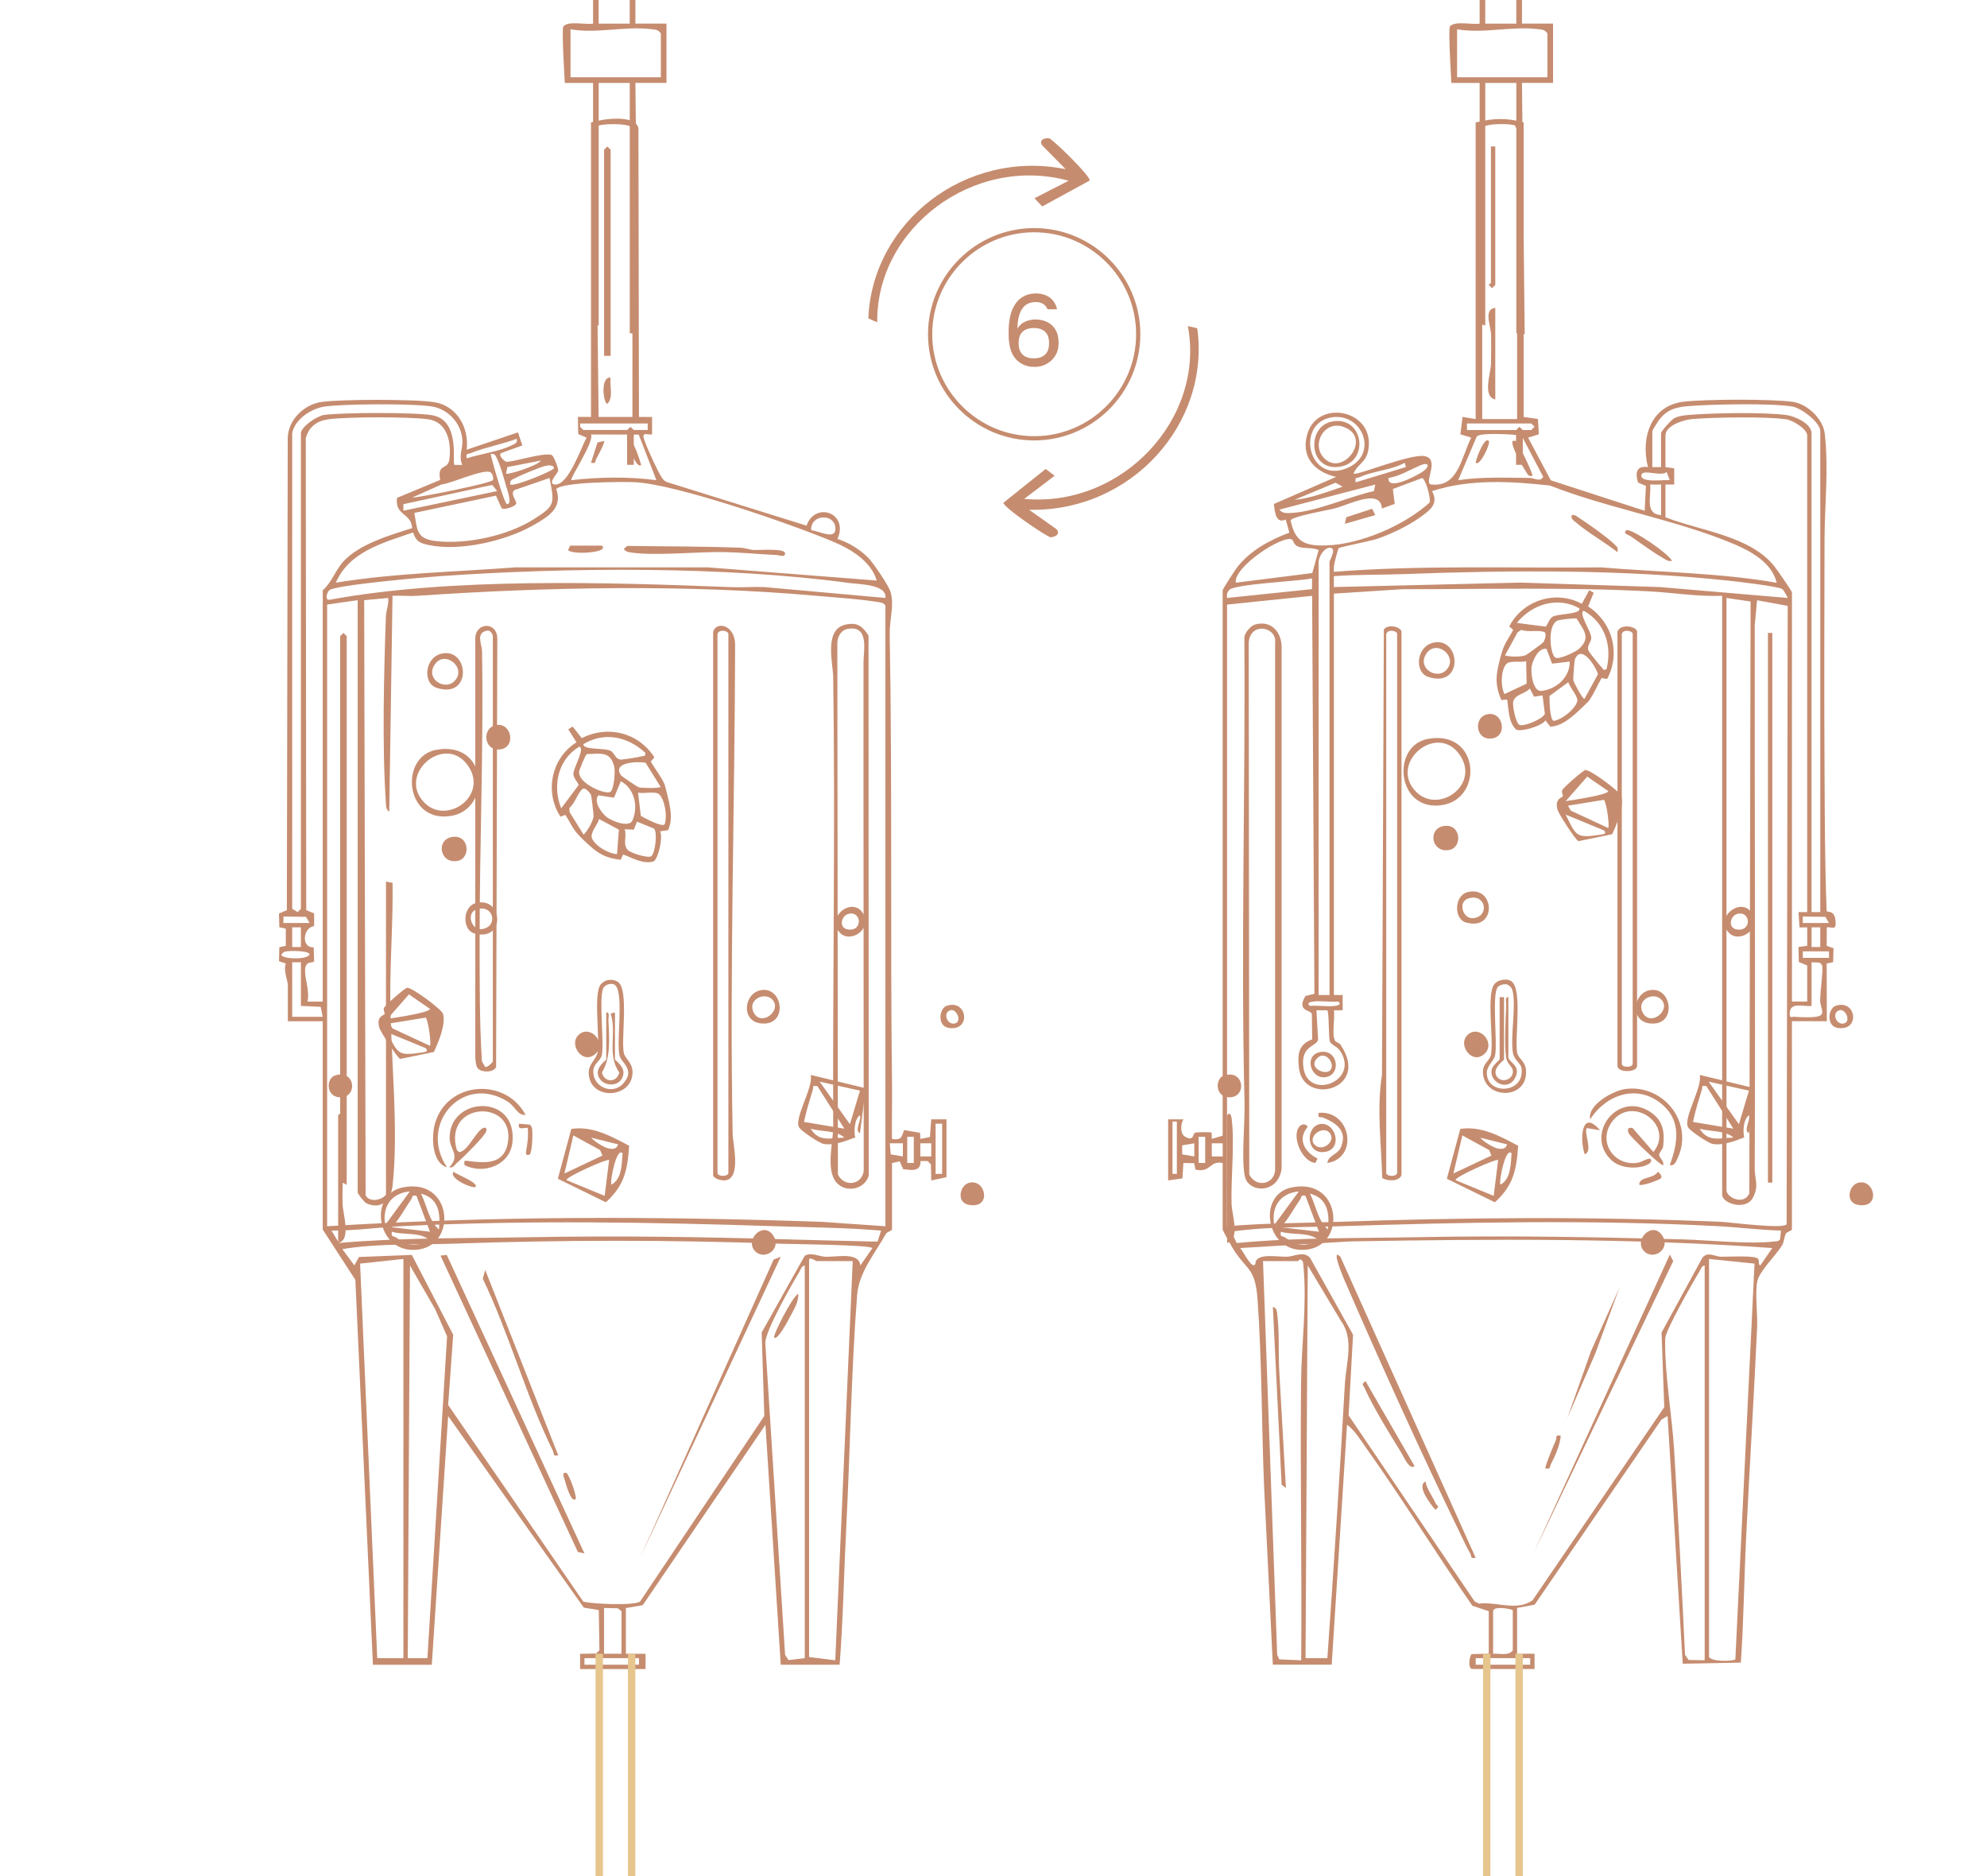 <?xml version="1.0" encoding="UTF-8"?> <svg xmlns="http://www.w3.org/2000/svg" id="_Слой_1" data-name="Слой 1" viewBox="0 0 813.45 768"><defs><style> .cls-1 { fill: none; stroke: #e6c68d; stroke-miterlimit: 10; stroke-width: 3.03px; } .cls-2 { fill: #c68c6f; } </style></defs><g><path class="cls-2" d="M623.76,50.12v120.54l5.86.84.35,6.27-4.39,1.37,9.3,17.46,38.42,12.48.52-10.19-3.23-1.37c-1.26-4.07-.66-6.99,4.07-6.32-3.09-11.87,1.1-25.26,14.72-26.79,9.2-1.03,35.56-1.14,44.57.08,5.86.8,12.33,6.9,13.05,12.85,1.72,14.32-.03,29.46-.06,43.73-.07,31.21-.18,62.85,0,93.76.12,19.54.11,38.72.87,58.02.26.92,3.75-.94,3.67,5.41-.03,2.45-1.9,1.04-3.61,1.34l-.05,7.55,2.8.98-.16,5.71-2.64.54.06,23.62h-14.29v85.27c0,.44-2.09,1.05-2.41,1.59-.83,1.44-.68,3.36-1.7,5.02-2.47,4.04-9.42,10.6-10.13,14.86-.88,5.29.25,13.02-.01,18.74-1.31,28.55-3.09,57.22-4.49,85.69-.84,17.1-.97,34.25-2.18,51.39l-23.78.45-6.2-101.4-2.53,1.48-51.91,75.77-7.17,1.31v18.75h7.15s0,6.25,0,6.25h-25.45c-1.84,0-1.4-4.86-.31-6.12l7.01-.13v-17.41l-6.7-2.23c-14.77-21.29-28.46-43.45-43.47-64.57-2.32-3.26-4.68-7.26-7.86-9.54l-6.26,98.22h-24.11l-3.61-73.63c-1.02-25.21-.84-50.72-2.65-75.92-.96-13.35-4.52-11.65-10.22-21.03-.56-.93-4.06-7.12-4.06-7.55v-27.23c-5.55-1.06-4.6,4.07-11.12,2.74l-.54-2.63-4.41-.11-.39,6.31-5.86.83v-25h6.25c-1.15,1.93-1.44,5.86.69,7.12,3.53,2.09,3.16-1.07,3.95-1.56.68-.42,6.64-.38,6.92-.1l.07,2.55,4.44-1.31v-223.23c0-.55,5.16-8.41,5.86-9.32,5.39-7.01,13.35-11.2,21.45-14.31l-1.48-5.38c-4.09,1.97-4.44-3.08-4.88-6.31l25.48-11.12c-8.96-2-14.68-8.43-11.65-17.91,4.53-14.15,27.8-9.41,24.84,6.99-.93,5.15-4.42,5.6-6.04,9.58,1.07,1.04,23.05-8.17,28.99-7.17,6.41,1.07.13,10.1,2.37,11.54,11.5,1.79,12.81-11.24,16.82-19.11l-4.44-1.33.9-7.14,5.35.89V50.12c7.02-1.72,12.65-1.99,19.64,0ZM621.08,171.55V53.24s-.84-1.84-.84-1.84c-1.17-.81-12.03-1.09-13.45.95v119.2h14.29ZM745.2,373.35v-196.88c0-3.5-7.69-9.44-11.38-10.05-8.72-1.46-32.36-.95-41.79-.25-5.57.41-9.42,1.19-12.91,5.84-.5.66-2.68,4.2-2.68,4.46v14.73h3.57v-13.84c0-.91,4.31-5.6,5.43-6.18,2.14-1.12,5.09-1.27,7.48-1.45,9.6-.7,29.09-1.03,38.33.14,3.5.44,10.37,3.53,10.37,7.49v195.99h3.57ZM544.96,170.87c-14.9,2.6-9.11,27.99,7.08,20.48,12.5-5.8,5.57-22.69-7.08-20.48ZM739.84,373.35v-195.1c0-2.62-5.86-6.23-8.56-6.62-8.51-1.2-29.37-.82-38.35-.12-3.44.27-11.12,2.56-11.12,6.73v12.95l3.59.52v6.63s-3.59,0-3.59,0v13.39c14.11,5.53,34.72,7.56,44.62,20.11.91,1.15,7.17,10.05,7.17,10.69v167.42h6.25v-14.73l-3.44-1.46-.14-6.13,3.6-.51-.02-7.53-3.15.05-.42-6.3h3.58ZM600.55,176.02h26.34l1.32-1.34-1.32-1.34h-26.34v2.68ZM596.98,196.55c9.51-1.42,19.39-.99,29.05-.93,2.3.01,4.34,1.82,5.74-.4l-8.89-16.99c-3.18-.37-16.82-1.35-18.33.46l-7.58,17.86ZM575.54,191.18l-.43-1.76c-5.5,3.03-12.76,3.31-18.33,5.82-1.36.62-2.2-.11-1.77,2.2l20.53-6.26ZM568.4,195.67c-.37,5.4,10.96-.74,13.42-2.22,3.65-2.19,3.56-4.6-.3-2.99-4.24,1.77-8.5,4.47-13.11,5.21ZM683.58,196.55l-1.29-3.36c-2.11,2.06-9.79-1.29-10.3,1.15-.75,3.59,9.73,1.86,11.6,2.21ZM565.74,208.16c-.5-8.54-13.71-1.48-19.28-.07-2.68.68-17.95,3.37-18.1,4.95,1.86,8.75,5.72,10.47,14.45,10.22,14.01-.39,32.07-8.13,42.43-17.53.67-1.77-1.66-9.76-3.05-10.06l-11.97,4.49.76,6.09-5.24,1.9ZM549.65,199.22l-2.9-1.64-16.74,6.99c6.78-.62,13.25-3.22,19.64-5.36ZM727.33,238.52c-1.79-7.87-10.03-12.65-16.97-15.61-23.57-10.06-51.77-14.71-75.84-24.17-16.06-1.75-32.74-2.75-48.27,2.29,3.04,5.47-1.31,8.16-5.41,11.09-4.52,3.23-11.42,6.47-16.68,8.32-3.06,1.07-15.51,3.4-16.13,3.96-.29.26-1.89,6.45-1.96,7.44-.05.74-.01,1.49,0,2.22,36.36-2.86,72.93-1.43,109.42-1.82,23.86,2.03,48.12,2.18,71.83,6.29ZM563.04,198.34l-39.28,10.26c1.26,1.66,3.06,1.44,4.86,1.36,10.39-.48,23.53-6.71,33.82-8.93l.59-2.69ZM680.02,198.34h-4.47c.54,4.83-2.38,12.06,4.47,12.5v-12.5ZM528.94,220.85c-3.54-2.09-23.96,11.06-23.03,17.67l31.31-3.95,2.62-9.43c-2.53-1.13-5.72-.5-8.1-1.29-2.21-.73-2.29-2.71-2.79-3.01ZM544.29,407.28v-177.24c0-.78,3-5.42.43-5.81s-4.89,3.77-4.89,5.81v177.24h4.46ZM731.8,244.76c.17-.13-1.6-3.24-2.16-3.64-1.54-1.1-19-3.13-22.4-3.49-43.61-4.58-88.37-4.28-132.11-2.65-9.68.36-19.4.15-29.06.85v4.47s76.38-1.83,76.38-1.83l57.1,1.83,52.24,4.45ZM537.15,236.73c-5.14,1.23-31.85,2.23-34.01,4.83-.84,1.01-.95,1.93-.81,3.2l34.77-3.61.04-4.42ZM705.02,243.88c-9.97.4-19.95-1.3-29.88-1.82-33.65-1.78-67.26-.85-100.97-.89l-28.09,1.82v164.29h3.58s0,6.26,0,6.26h-3.59c.55,3.39-.97,9.69.49,12.5.28.55,1.7.82,2.21,1.57,12.52,18.46-15.13,25.2-16.99,9.61-.67-5.59-.27-9.69,5.41-11.78l-.14-10.46c-.6-1.67-6.42-1.05-2.61-7.3l3.66-.89-.94-162.9-34.83,3.58v254.48c14.73-1.3,29.44-1.28,44.19-1.79,52.64-1.85,105.3-2.28,158.09-.03,3.84.16,25.35,3.08,26.81.99l.44-253.12-12.55-2.3-.94,10.22c-.08,74.14.28,148.28,0,222.42-.02,4.52,1.79,6.84-.66,11.75-2.83,5.68-12.69,2.56-12.69-1.08v-245.1ZM706.8,244.77v242.42c0,3.05,7.15,6.29,9.35,1.32l.52-242.3-9.88-1.44ZM748.76,377.81l-1.49-2.52-9.23-.15v2.67s10.72,0,10.72,0ZM745.19,379.59h-3.56v8.04h3.56v-8.04ZM748.77,389.42h-10.72v2.67h10.72v-2.67ZM741.63,393.88v17.86c-3.46.45-8.89-1.88-8.95,3.12-.03,2.12.57,1.21,2.21,1.35,2.21.18,5.98.29,8.12.04,5.05-.58,2.22-3.22,2.15-6.7-.07-3.17,1.32-12.71.82-14.19-.23-.7-.62-1.16-1.34-1.36l-3.02-.11ZM547.86,409.96c-3.28.28-7.09-.41-10.28,0-1.3.17-2.77.68-1.32,1.78,3.28-.28,7.09.41,10.28,0,1.3-.17,2.77-.68,1.32-1.78ZM543.39,413.54h-4.46s.68,11.94.68,11.94c-.58,3.09-7.34,2.35-5.98,11.65,1.97,13.49,23.16,5.44,15.01-6.97-1.19-1.82-3.78-2.55-4.21-3.83-.58-1.74-.3-12.04-1.04-12.8ZM481.79,459.07h-1.79v21.43h1.79v-21.43ZM493.39,465.31h-2.67v10.72h2.67v-10.72ZM488.93,467.99l-4.97.83v3.7l4.97.83v-5.37ZM500.55,467.99h-4.47v5.37h4.47v-5.37ZM729.13,503.71c-8.75-.23-17.58-1.37-26.31-1.83-51.36-2.68-104.04-1.57-155.36.07-14.45.46-29.11.11-43.36,2.21l2.19,4.65c24.73-2.34,49.39-1.92,74.2-2.4,36.7-.71,71.39-.08,107.97.89,10.82.29,27.65,2.09,37.58.9.95-.11,2.07.03,2.69-.88l.39-3.62ZM725.55,510.86c-57.44-4.11-115.21-3.73-172.81-2.72l-45.05,2.72c1.36,1.38,4.92,9.13,6.25,6.5.02-4.69,8.94-2.84,12.94-2.95,2.98-.08,6.77-2.5,9.42.43l17.62,31.48-1.82,33.03,51.58,76.14,1.77.91c7.36-.89,15.29,3.21,21.92-1.31l53.95-79.09-1.1-30.57,16.71-30.6c2.21-2.71,5.11-.46,7.65-.41,2.81.06,14.07-.71,15.19.88.55.78-.04,2.43.87,2.69l4.91-7.13ZM531.35,516.21c-4.76.02-9.52-.01-14.29,0l5.8,161.17.84,1.84,8.99.39c.33-37.94-.44-75.94-.05-113.89.16-15.4,2.45-31.86.98-47.32-.1-1,.05-2.04-.93-2.71-.64-.54-1.12.52-1.35.52ZM699.66,515.32v162.95c1.24,1.98,9.56,1.79,10.77.95l7.85-161.99-18.62-1.91ZM543.41,678.72c2.62-37.34,5.06-74.73,7.15-112.05.49-8.78,3.95-18.47-1.64-26.06l-13.54-22.61-.91,160.73h8.94ZM697.87,679.61v-161.62c-1.37.2-1.65,1.7-2.25,2.66-2.58,4.18-13.83,23.96-13.91,27.25-.34,13.83,2.77,31.33,3.65,45.55,1.72,27.96,3.12,55.94,4.47,83.92l1.46,2.11,6.57.12ZM619.3,659.08c-1.35-.7-8.04-1.75-8.04.45v17.41c2.69-.25,6.13,1,8.04-1.34v-16.52ZM626.44,678.72h-22.32v2.68h22.32v-2.68Z"></path><path class="cls-2" d="M241.94,50.12c4.5-1.44,18.3-3.48,19.43,2.41l.21,118.14h5.37s0,7.14,0,7.14c-1.35.3-3.97-1.03-3.49,1.23.57,2.64,5.96,14.29,7.54,16.58.69,1,1.41,1.57,2.59,1.88l56.59,17.66c3.6-10.1,17.43-5.19,12.67,5.46,4.46,1.32,9.25,4.32,12.52,7.61,2.14,2.16,8.4,11.41,9.2,14.01,1.63,5.31-.44,11.55-.34,17.31,1.11,61.48.2,123.26.96,184.75.09,7.3-.15,14.63-.03,21.92,3.81.52,3.88-.57,4.97-3.65l6.53,1.13.12,2.51,3.93-.79.52-7.24h6.25v23.67l-6.25,1.34-.12-6.58-1.31-1.36h-2.94c.08,4.47-3.56,3.72-7.1,3.34l-1.42-3.24-3.16.7v27.23c0,.43-2.08,1.05-2.4,1.61-4.67,8.34-11.16,15.92-11.88,25.19-2.42,31.24-2.86,64.15-4.47,95.54-.95,18.56-1.25,37.21-2.69,55.8h-24.11l-6.26-98.22-50.24,73.85-6.89,1.15v18.75h8.04s0,6.25,0,6.25h-26.79v-6.25s6.57-.12,6.57-.12l1.34-1.34-.26-16.45-6.14-1-55.53-78.41-6.69,101.79h-24.11l-7.19-157.55-13.35-20.58v-85.27h-14.29v-14.73c0-1.82-1.91-6.09-.83-8.89l-2.8-.98.16-5.71,2.64-.54v-7.06s-2.64-.54-2.64-.54l-.16-5.65,3.23-1.37.36-193.42c.26-7.41,6.78-13.64,13.95-14.62,8.12-1.11,38.27-1.18,46.14.13,9.29,1.55,14.2,10.51,13.17,19.43l20.99-7.09,1.8,5.35-8.52,3.07c-1.73.78,1.19,3.34,1.76,3.55,1.8.67,15.27-3.95,18.8-2.71.88.55,2.69,5.28,2.63,6.36s-4.71,5.48-1.31,5.73c5.5.4,10.69-15.14,12.93-19.2l-3.42-1.45-.13-7.02h5.36s0-120.54,0-120.54ZM258.91,170.66V52.35c-1.62-2.19-13.91-1.77-14.79-.5l-.39,1.39,1.34,117.42h13.84ZM119.62,177.36v194.65l2.22,1.33,1.35-1.33v-194.65c0-2.64,6.58-7.1,9.46-7.51,7.28-1.03,37.4-1.13,44.35.13,11.93,2.16,7.77,20.14,9.14,20.33h3.12c-1.63-3.63.27-6.53.03-10.25-.43-6.65-5.68-12.52-12.3-13.65-7.62-1.3-36.35-1.14-44.2.02-5.39.79-12.17,5.24-13.18,10.93ZM132.12,409.96v-168.31c3.84-3.42,5.2-8.34,8.58-11.96,6.58-7.05,19.02-10.67,28.03-13.51-.26-6.22-7.18-5.04-6.19-12.39l17.67-7.35c-1.35-6.97,3.13-3.84,3.74-8.32.92-6.84-.69-15.37-8.61-16.49-7.7-1.09-33.16-1.05-40.91,0-4.78.65-7.92,3.04-9.25,7.72l.19,193.18,3.23,1.37v5.21c-4.43.34-5.57,8.89-.19,8.65l.19,5.59c-.35,1.23-3.54-.5-3.71,3.66-.15,3.59,2,8.81.97,12.96h6.25ZM265.16,173.34h-27.68v1.33s1.34,1.35,1.34,1.35h26.34v-2.68ZM261.5,177.89l-19.52-.05c1.31,3.1-8.83,18.02-8.07,18.71,11.41-1.32,23.41-1.51,34.81,0l-7.23-18.65ZM211.58,179.59c-6.03,2.28-12.79,3.45-18.74,5.84-1.43.58-2.18-.09-1.78,2.18,5.39-1.75,13.48-2.84,18.35-5.3,1.29-.65,2.54-.83,2.17-2.73ZM200.87,185.84c.5,2.69,5.61,20.46,6.69,20.51,2.4.12-.17-6.63-.43-7.59-.76-2.77-2.36-8.42-3.53-10.75-.65-1.29-.83-2.54-2.73-2.17ZM221.41,188.53l-13.69,2.65-.59,2.69c.62.63,13.22-3.28,14.28-5.34ZM208.91,198.33c1.26,1.07,17.79-5.64,17.84-6.69.06-1.45-2.38-1.2-3.57-.92-2.1.5-10.09,3.8-12.08,4.9-1.24.69-2.57.76-2.19,2.71ZM201.76,196.54c.43-.51,0-2.53-.87-3.16-2.54-1.81-16.33,4.65-20.14,4.92l-12.02,5.38c4.03-.17,31.94-5.85,33.03-7.14ZM224.97,195.66l-14.3,4.92c-1.84,1.38.34,3.68.71,5.38-.19,1.4-4.93,2.86-5.97,2.13l-2.38-5.21-33.41,7.07c1.25,6.85.79,10.56,8.59,11.5,12.52,1.51,29.42-2.09,40.1-8.8,9.11-5.73,8.69-6.39,6.67-16.99ZM358.91,237.62c-2.46-8.16-10.76-12.95-18.28-16.09-17.31-7.22-62.97-23.06-80.34-24.13-4.71-.29-30.41-.16-32.55,2.8,2.77,7.86-3.47,11.42-9.63,14.92-11.13,6.33-29.94,10.65-42.47,8-3.81-.8-5.27-1.45-6.53-5.17-12.09,4.19-26.11,7.75-31.63,20.56,24.33-3.99,49.05-4.39,73.62-6.28h78.65s69.16,5.4,69.16,5.4ZM203.54,201.01l-2.04-2.51-36.36,7.88v2.67s38.4-8.04,38.4-8.04ZM332.12,217.08c2.93.04,10.51,4.52,9.86-1.29s-10.42-5.18-9.86,1.29ZM362.48,244.76c.68-5.59-10.49-5.54-14.84-6.13-51.4-6.96-115.86-6.4-167.74-2.78-5.87.41-43.01,3.64-45.12,5.77-.97.98-1.96,4.27.27,3.86,49.74-9.16,113.72-7.13,164.45-5.14,4.46.18,8.96-.23,13.42-.03l49.56,4.45ZM362.48,501.93v-254.03c-.56-.88-1.22-1.17-2.23-1.34-7.54-1.31-18.04-1.97-25.9-2.67-53.24-4.74-110.13-3.65-163.4-.02-3.4.23-6.87-.14-10.26,0l-1.33,88.4c-1.48-1.01-1.28-2.44-1.39-3.97-1.58-22.7-.8-52.93.01-75.98.09-2.55,1.26-4.96.93-7.55l-9.82.9.59,243.55c1.27,2.97,6.56,2.23,8.34-.24v-128.13l2.69.53c.23,15.55-.99,30.83-.94,46.39.08,23.76,3.56,54.38.93,77.64-.67,5.88-4.59,9.9-10.7,7.13-.81-.37-3.58-3.89-3.58-4.45v-242.42l-12.5,1.79v254.48c67.28-4.25,134.85-4.14,202.28-1.82l26.3,1.82ZM126.75,377.81l-1.49-2.52-9.23-.15v2.67s10.72,0,10.72,0ZM123.18,379.59h-3.56v8.04h3.56v-8.04ZM116.61,389.54c-.64.19-1.01.77-1.44,1.22-.01,1.71,10.05,2.35,11.57,0,0-1.79-8.67-1.66-10.13-1.22ZM123.19,393.88h-3.57v22.32h12.5l-.84-4.07-8.09-.39v-17.86ZM385.7,459.96h-2.68v20.54h2.68v-20.54ZM374.09,465.31h-2.67v10.72h2.67v-10.72ZM369.63,467.99h-5.37s.4,4.53.4,4.53l4.97.84v-5.37ZM381.24,467.99h-4.47v5.37h4.47v-5.37ZM360.7,503.72c-14.41-1.22-28.86-1.33-43.29-1.8-50.68-1.65-102.07-2.52-152.73-.03-9.57.47-19.32,1.89-28.98,1.83l3.07,5.06c25.93-2.25,51.77-1.87,77.78-2.35,36.13-.67,70.16-.16,106.18.89,12.18.36,24.36.65,36.54.91l1.44-4.51ZM357.13,510.86c-1.31-1.32-32.4-1.59-37.09-1.76-46.07-1.62-89.64-1.61-135.65,0-14.57.51-29.98-.2-44.24,2.2l4.92,6.68,1.89-3.46,21.63-.85,16.95,32.67-2.07,28.75,55.3,80.47c3.61,1.05,21.3,1.73,23.29-.05l50.84-75.94-1.09-34.14,17.65-31.45c2.84-1.5,5.82.37,8.5.44,4.86.12,13.68-2.03,14.27,3.58l4.91-7.13ZM165.15,515.32l-17.73,1.91,7.01,161.49h10.72v-163.41ZM349.09,516.21h-14.73c-.45,0-1.88-1.41-3.13-.89v162.95l10.72,1.34,7.14-163.41ZM174.98,678.72l8.05-131.73-4.91-11.16-10.28-17.83-.91,160.72h8.05ZM329.45,678.72v-160.72c-1.35.2-1.67,1.68-2.25,2.66-3.2,5.35-13.9,24.08-13.9,29.04l8.11,127.68,1.41,2.13,6.63-.79ZM254.44,676.93v-17.41l-1.48-1.2-5.67-.14v18.75h7.14ZM261.59,678.72h-22.32v2.68h22.32v-2.68Z"></path><path class="cls-2" d="M513.67,255.67c6.58-1.96,10.93,2.86,11.01,9.15v213.46c-1.28,10.52-13.46,10.15-15.02,3.36s.05-22.14-.16-30.2c-1.58-63.4.4-126.64-.08-190.2-.17-1.93,2.59-5.07,4.25-5.57ZM515.49,257.41c-3.06.58-4.44,3.61-4.28,6.52l.23,216.83c2.54,5.27,9.87,4.36,10.57-1.55v-216.18c.51-3.74-3.19-6.25-6.53-5.61Z"></path><path class="cls-2" d="M573.76,480.94c-.77,2.73-5.82,2.64-7.91,1.21-.34-14.07-2.32-28.24-.08-42.24l.76-182.28c2.02-2.55,7.23-.74,7.23.98v222.33ZM567.51,259.5v220.55c0,1.68,4.46,1.68,4.46,0v-220.55c0-1.34-3.86-2.11-4.46,0Z"></path><path class="cls-2" d="M662.16,258.61c.98-3.49,8.04-2.28,8.04,0v177.69c0,2.83-8.04,2.83-8.04,0v-177.69ZM663.94,259.5v175.9c0,1.68,4.46,1.68,4.46,0v-175.9c0-1.34-3.86-2.11-4.46,0Z"></path><rect class="cls-2" x="723.77" y="259.06" width="1.79" height="225.01"></rect><path class="cls-2" d="M614.6,401.19c1.39-.29,2.48-.38,3.81.27,5.14,2.5,1.57,23.6,2.7,29.46.49,2.53,3.32,3.26,3.61,7.17.9,12.37-17.44,12.12-17.62.72-.05-3.61,2.8-4.62,3.26-7,1.26-6.47-1.95-24.5,1.4-28.96.67-.89,1.77-1.44,2.84-1.67ZM613.26,403.93c-2.65,2.68-.17,22.59-1.15,27.86-.44,2.39-3.37,4.49-3.43,7.16-.22,9.54,15.7,8.83,14.21-1.72-.3-2.12-3.04-3.21-3.54-6.35-1.11-6.98,1.53-19.75-.23-25.66-.32-1.08-1.19-1.9-2.23-2.29-1.01-.24-2.91.27-3.62.99Z"></path><path class="cls-2" d="M680.9,476.92c-.61.75-13.62-11.72-14.15-13.08-.66-1.67-.27-2.52,1.64-2.1l8.5,9.8c8.8-11.06-8.69-23.46-16.91-12.43-5.9,7.93.32,17.84,9.77,16.95,2.46-.23,3.57-1.63,5.79-1.82,2.95,2.81-9.98,6.42-16.07.44-10.75-10.55,2.79-28.21,16.03-19.6,5.38,3.5,6.06,8.19,5.36,14.21-.15,1.3-1.69,2.35-1.61,3.47.1,1.33,2.1,2.45,1.64,4.16Z"></path><path class="cls-2" d="M683.59,476.92c3.11-8.52,4.89-17.69-2.74-24.5-10.07-8.99-23.1-4.67-29.86,5.75-1.24-6.01,9.62-11.78,14.37-12.41,15.73-2.09,28.31,13.91,21.36,28.5-.67,1.4-1.17,3-3.13,2.67Z"></path><path class="cls-2" d="M543.41,476.03c.38-3.2,4.3-3.39,5.56-6.47,2.75-6.68-1.86-9.79-7.17-12.05-1.3-.55-2.44.56-1.96-2,13.36-1.09,16.42,18.54,3.57,20.53Z"></path><path class="cls-2" d="M540.48,460.1c6.46-.98,9.56,10.71,1.49,11.46-7.49.7-7.4-10.57-1.49-11.46ZM538.28,468.65c2.98,2.91,8.13-1.12,6.51-4.23-2.43-4.66-10.04.78-6.51,4.23Z"></path><path class="cls-2" d="M532,461.07c.9-1.04,2.67-1.25,3.35.23-4.36,4.99-1.21,10.35,4.05,12.94l-.93,1.79c-5.59-.6-9.87-11.04-6.47-14.96Z"></path><path class="cls-2" d="M655.01,462.63l-5.35-.88c-1.49,1.58,2.7,9.57-.89,10.71-2.11-5.92-1.43-18.9,6.24-9.83Z"></path><path class="cls-2" d="M680.01,482.26c-.39.56-7.49,3.33-8.92,2.69-.13-3.44,6.1-2.33,7.59-5.34.76.53,1.9,1.83,1.33,2.64Z"></path><path class="cls-2" d="M548.74,514.43l55.37,123.21c-2.37.49-1.54-.6-2.22-1.76-1.39-2.37-2.69-5.23-3.9-7.74-16.33-33.63-32.72-69.86-47.61-104.19-.28-.63-5.78-13.56-1.64-9.53Z"></path><polygon class="cls-2" points="683.6 513.53 684.99 516.22 627.78 635.84 683.6 513.53"></polygon><polygon class="cls-2" points="663.05 526.93 653.09 554.02 641.63 580.5 651.31 553.13 663.05 526.93"></polygon><path class="cls-2" d="M579.12,600.14c-2.23,1.71-4.6-4.18-5.52-5.64-4.45-7.14-11.62-18.78-14.88-26.2-.68-1.54-1.64-1.53.31-2.96l20.09,34.8Z"></path><path class="cls-2" d="M638.94,587.65c-.19,3.58-2.29,8.44-4.01,11.65-.67,1.25.07,2.19-2.24,1.74-.4-.48,3.52-9.91,4.22-11.43.58-1.27-.53-2.43,2.02-1.95Z"></path><path class="cls-2" d="M583.57,606.4c.59,3.28,2.82,5.9,4.1,8.86.56,1.28,2.19,1.05-.07,2.73-1.79-2.16-7.89-9.67-4.03-11.59Z"></path><path class="cls-2" d="M662.15,226.02c-5.11-4.07-12.08-7.95-16.89-12.12-1.02-.89-2.2-1.38-1.85-3.05,1.51-.3,2.36.75,3.47,1.43,2.99,1.83,11.53,7.99,13.81,10.3,1.16,1.18,1.89,1.33,1.46,3.44Z"></path><path class="cls-2" d="M684.48,229.58c-1.6.34-2.48-.5-3.71-1.19-3.7-2.08-9.68-6.39-13.36-8.99-.47-.33-3.27-1.04-1.67-2.31s17.43,9.5,18.75,12.49Z"></path><path class="cls-2" d="M526.43,609.07l-1.75-1.34-3.59-72.77c1.64.34,1.65,1.75,1.81,3.09.93,7.79.38,15.51.82,23.29l2.71,47.73Z"></path><path class="cls-2" d="M612.15,59.94v56.7l-1.34,1.32-1.33-1.32c.01-.33.88-.61.88-.89v-55.81h1.79Z"></path><path class="cls-2" d="M612.15,126.01v37.5c-5.36-1.08-1.83-10.83-1.75-14.69.08-3.69.06-7.85.05-11.65-.02-3.58-3.34-10.63,1.7-11.16Z"></path><polygon class="cls-2" points="563.04 210.83 550.55 214.41 551.14 211.72 561.73 208.27 563.04 210.83"></polygon><path class="cls-2" d="M627.33,194.76c-1.9.41-2.03-.96-2.83-2.07-1.22-1.69-6.38-10.87-5.2-12.21,1.97-.4,2.02.97,2.71,2.19.73,1.29,5.77,11.6,5.32,12.09Z"></path><path class="cls-2" d="M609.47,180.48c.91,1.01-3.72,10.67-5.35,8.92,0-1.17,3.57-10.9,5.35-8.92Z"></path><path class="cls-2" d="M540.49,430.63c7.53-1.38,8.87,10.15,1.41,10.34-5.52.14-8.04-9.13-1.41-10.34ZM544.17,438.41c3.24-2.07-1.57-9.41-5.31-4.86-2.87,3.49,3.01,6.33,5.31,4.86Z"></path><path class="cls-2" d="M544.93,172.63c13.65-3.09,16.23,17.65,2.38,18.54-11.52.74-12.27-16.3-2.38-18.54ZM541.9,187.34c7.67,8.39,20.56-8.57,7.8-12.71-7.55-2.45-12.93,7.11-7.8,12.71Z"></path><path class="cls-2" d="M346.15,255.67c4.79-1.09,6.94.66,9.41,4.5l.08,221.06c-1.6,5.67-9.39,7.22-13.21,2.79-4.49-5.19-1.31-16.62-1.33-22.69-.24-60.95.91-122.64,0-184.03-.09-6.05-3.89-19.6,5.06-21.64ZM347.08,257.41c-3.05.55-4.45,3.65-4.28,6.52l.23,216.83c2.54,5.27,9.87,4.36,10.57-1.55,0-69.38-.15-138.75-.09-208.13,0-4.54,2.47-15.26-6.43-13.66Z"></path><path class="cls-2" d="M291.95,258.61c1.27-4.52,9.02-2.88,9,5.36-.14,66.46-2.29,133.46-1.01,200.05.08,4.4,3.41,17.27-2.37,19.01-1.78.54-5.62-.53-5.62-2.09v-222.33ZM293.73,259.5v220.55c0,1.68,4.46,1.68,4.46,0v-220.55c0-1.34-3.86-2.11-4.46,0Z"></path><path class="cls-2" d="M195.72,437.42c-.99-.99-1.03-3.27-1.14-4.66v-170.62c-.55-7.71,9.51-8.17,9.01,0l-.49,174.61c-1.14,2.37-5.78,2.28-7.38.68ZM201.76,434.51v-174.12c0-.59-.87-2.47-2.22-2.26-4.95.75-2.25,5.51-2.2,8.48.69,39.97-1.06,80.09-.98,119.64.03,16.13-.08,32.17.94,48.25l1.35,2.23c.93.24,2.99-1.79,3.11-2.23Z"></path><polygon class="cls-2" points="141.94 484.96 139.26 483.62 139.26 260.4 140.6 259.07 141.94 260.4 141.94 484.96"></polygon><path class="cls-2" d="M248.86,401.17c1.43-.26,3.01-.03,4.19.82,4.44,3.22,1.17,23.06,2.31,28.94.48,2.47,3.64,3.93,3.59,8.07-.14,10.92-17.93,11.59-17.94-.02,0-3.46,3.1-5.45,3.58-8.08,1.13-6.12-1.82-24.28,1.41-28.05.67-.78,1.86-1.5,2.87-1.68ZM255.05,443.61c5.34-5.84-.84-8.41-1.48-11.79-1.15-6.06,1.64-23.82-1.33-28.13-1.14-1.66-3.96-.98-5.02.39-2.34,3,.22,22.26-.83,27.74-.5,2.61-3.64,3.39-3.51,7.07.21,6.24,7.96,9.33,12.18,4.72Z"></path><path class="cls-2" d="M190.16,476.91c-.03-1.52-.5-1.93,1.26-1.71,6.62.82,14.6,1.8,16.39-6.96,3.82-18.64-26.57-17.66-20.8,2.46.88,1.03,1.07,1.07,2.27.44,2.85-1.5,5.94-8.3,8.48-9.39,1.1-.47,1.65.17,1.31,1.31-.59,2.02-9.88,11.16-12.04,12.97-1,.84-1.45,2.17-3.13,1.77,4.77-4.9.17-7.15.17-12.05-.03-17.03,27.73-18.25,25.72,1.79-.94,9.35-11.74,13.4-19.64,9.36Z"></path><path class="cls-2" d="M215.16,456.38c-3.45.19-4.1-3.45-7.42-5.52-18.5-11.53-36.58,9.51-24.73,26.95-6.38-1.91-6.39-12.73-4.94-17.89,4.86-17.31,28.82-19.17,37.09-3.54Z"></path><path class="cls-2" d="M216.93,472.46c-.51.48-1.9.64-1.58-1.12.61-3.28,1.02-6.24.71-9.59-.58-.57-4.44,1.4-3.58-1.78l4.52.39.71,1.07c.52,1.56.18,10.11-.78,11.03Z"></path><path class="cls-2" d="M194.61,485.85c-.93.82-11.12-3.44-8.92-6.25.64.9,10.7,4.67,8.92,6.25Z"></path><polygon class="cls-2" points="319.62 514.43 262.05 637.64 316.72 515.55 319.62 514.43"></polygon><polygon class="cls-2" points="182.89 513.66 239.26 635.86 236.57 635.26 180.34 513.97 182.89 513.66"></polygon><path class="cls-2" d="M228.54,595.68c-2.38.45-1.55-.51-2.18-1.79-10.91-22.19-17.93-48.02-28.72-70.5l.99-3.59,29.9,75.89Z"></path><path class="cls-2" d="M235.69,613.53c-1.88,2.14-4.26-6.87-4.44-7.62-.15-.65-1.54-3.24.42-3.07,1.27.11,4.61,10.01,4.01,10.69Z"></path><path class="cls-2" d="M256.8,223.46c15.41.24,30.95.14,46.35.74,1.9.07,3.57.81,5.33.92,2.09.13,12.86-.8,12.92,1.35.05,1.84-2.69.75-3.36.72-6.99-.32-14.27-1.04-21.14-1.2-11.11-.26-29.43,1.76-39.33.04-1.05-.18-1.59-.49-2.21-1.35l1.44-1.22Z"></path><path class="cls-2" d="M246.41,223.34c3.36,2.92-12.34,3.89-13.85,1.79l.9-1.79h12.95Z"></path><path class="cls-2" d="M316.95,547.46c-.7-.75,7.49-16.88,9.81-17.85.26,3.51-1.88,6.55-3.41,9.53-.46.91-5.03,9.78-6.4,8.32Z"></path><polygon class="cls-2" points="249.98 145.66 247.3 145.66 247.3 61.28 248.64 59.96 249.98 61.28 249.98 145.66"></polygon><path class="cls-2" d="M249.97,154.59c-.48,3.36,1.31,8.03-1.33,10.69-1.62,0-3.03-11.25,1.33-10.69Z"></path><path class="cls-2" d="M262.48,190.3c-1.84,1.98-5.76-8.39-5.35-9.81,1.85-2.1,5.08,8.73,5.35,9.81Z"></path><path class="cls-2" d="M247.3,180.49c.51.46-2.56,6.19-3.13,7.16-.68,1.16.15,2.25-2.22,1.76l2.66-8.32,2.69-.6Z"></path><path class="cls-2" d="M615.73,408.17v25.45c0,.46-4.79,3.49-3.17,6.68,1.58,3.1,6.48,2.02,6.78-1.37.22-2.43-2.37-3.11-2.77-6.15-.72-5.38-.19-15.69.05-21.49.05-1.1-.68-3.32.89-3.12v24.55c0,2.14,5.69,3.47,2.56,8.82s-10.74,1.18-9.33-3.95c.44-1.6,3.2-3.73,3.2-3.98v-25.45h1.79Z"></path><path class="cls-2" d="M248.19,414.42c1.57-.2.85,2.02.89,3.12.3,7.17,1.12,15.31-2.66,21.46.94,4.21,6.14,4.25,7.11,0-5.2-7.37-.89-16.17-3.54-24.14l1.77-.43v19.2c0,.37,3.93,2.83,3.43,6.05-.94,6.06-9.63,5.2-10.43,0-.49-3.23,3.43-5.68,3.43-6.05v-19.2Z"></path></g><g><line class="cls-1" x1="245.32" y1="814.09" x2="245.32" y2="676.93"></line><line class="cls-1" x1="258.59" y1="676.93" x2="258.59" y2="814.09"></line></g><g><line class="cls-1" x1="608.65" y1="814.09" x2="608.65" y2="676.93"></line><line class="cls-1" x1="621.92" y1="676.93" x2="621.92" y2="814.09"></line></g><path class="cls-2" d="M234.44,297.41l3.73,4.74c10.59-5.47,23.19-2.31,29.71,7.82l-1.46,1.79c1.81,3.11,4.29,6.11,5.7,9.41.15.35,1.63,6.37,1.75,7,.79,4.01,1.39,7.77-.38,11.65l-3.25.46c1.26,2.42-.71,11.11-2.64,12.32-4.34,1.27-8.59-1.41-12.49-2.85l-1.01,2.19c-4.54-.56-7.61-1.57-11.19-4.47-1.98-1.6-5.89-5.25-7.45-7.35-1.49-2-2.6-4.49-4.01-6.57l-1.99.75c-6.65-10.12-3.72-24.04,6.53-30.44l-3.34-5.35,1.78-1.11ZM237.11,305.66c-8.7,5.2-11.05,16.09-7.36,25.21l7.13-9.52c-.57-1.55-1.88-2.57-2.13-4.31-.33-2.28,5.01-10.82,2.37-11.39ZM238.89,304.55c-.62,2.57,9.23,1.46,11.27,2.89,1.52,1.06,1.75,3.12,3.77,3.47.74.13,7.96-1.04,8.97-1.38.83-.28,1.19.47,1.31-1.36-7.09-6.61-16.7-8.79-25.32-3.61ZM237.09,315.81c-.59,4.84,10.78,9.59,12.78,8.33,1.54-.97,2.05-8.44,1.59-10.31-1.59-6.57-5.74-5.27-11.23-5.15-.6.38-3.04,6.33-3.14,7.13ZM233.19,332.44l5.74,9.21c1.58-1.52,3.78-5.35,4.07-7.44.08-.6-.87-8.5-1.07-8.9-.38-.76-2.38-3.23-3.48-2.33-2,1.63-3.04,5.88-5.33,7.66l.06,1.8ZM270.41,322.03l-6.11-9.8c-3.33-.67-14.18-.23-9.9,5.3.26.34,6.57,4.58,7.07,4.73.92.3,8.82.54,8.95-.23ZM254.16,319.79l-2.8,6.73-6.4-.98c-2.05,2.53,1.06,6.84,3.09,8.65,2.01,1.79,9.45,4.78,10.84,1.68,2.52-5.61.93-13.07-4.72-16.09ZM261.22,324.46l1.12,9.49c1.51.86,8.49,4.7,9.75,3.49,1.16-3.33.17-9.71-2.15-12.23-1.43-1.55-6.42-.2-8.73-.76ZM245.26,335.25c-.55,2.37-3.92,5.7-2.87,8,1.42,3.12,6.76,6.22,10.22,6.35l.75-9.99-8.1-4.36ZM255.72,339.45c1.06,2.77-.93,6.12,1.28,8.49,1.08,1.16,8.49,3.59,9.71,2.46,1.55-1.44,2.52-9.72,1.05-11.24l-6.99-2.84-1.26,3.27-3.79-.14Z"></path><path class="cls-2" d="M652.44,242.63l-2.29,5.58c9.97,6.54,13.41,19.06,7.79,29.72l-2.27-.39c-1.82,3.11-3.22,6.74-5.4,9.59-.23.3-4.75,4.55-5.23,4.96-3.1,2.66-6.08,5.03-10.34,5.39l-2-2.6c-1.48,2.29-10.03,4.84-12.02,3.75-3.24-3.15-2.99-8.18-3.66-12.28l-2.41.2c-1.74-4.23-2.37-7.4-1.61-11.94.42-2.51,1.68-7.71,2.74-10.09s2.63-4.47,3.75-6.72l-1.63-1.37c5.54-10.76,19.12-15.05,29.72-9.27l3.02-5.54,1.84,1ZM646.57,249.01c-8.81-5.02-19.44-1.72-25.58,5.97l11.79,1.53c1.07-1.25,1.32-2.91,2.71-3.98,1.83-1.41,11.89-.95,11.08-3.53ZM648.42,250.02c-2.54.72,3.26,8.76,3.02,11.23-.18,1.84-1.86,3.05-1.17,4.99.25.71,4.82,6.42,5.61,7.14.65.59.18,1.27,1.83.47,2.28-9.42-.55-18.87-9.29-23.83ZM637.72,253.98c-4.5,1.86-3.05,14.1-.98,15.22,1.6.86,8.36-2.37,9.77-3.68,4.94-4.62,1.77-7.59-1.04-12.31-.62-.34-7.01.46-7.75.77ZM621.32,258.76l-5.2,9.53c2.1.62,6.51.67,8.48-.11.57-.22,6.98-4.94,7.23-5.31.47-.71,1.65-3.66.32-4.18-2.41-.94-6.62.24-9.29-.88l-1.54.94ZM648.67,286.06l5.54-10.14c-1.06-3.23-6.76-12.47-9.48-6.02-.17.39-.76,7.97-.65,8.48.19.95,3.86,7.95,4.6,7.68ZM642.64,270.8l-7.24.86-2.3-6.06c-3.21-.54-5.44,4.28-6.02,6.94s.47,10.58,3.86,10.27c6.12-.56,11.84-5.61,11.69-12.01ZM642.04,279.24l-7.71,5.64c0,1.74.08,9.71,1.75,10.21,3.47-.62,8.54-4.62,9.59-7.88.65-2-2.98-5.69-3.63-7.97ZM624.8,270.65c-2.33.68-6.89-.62-8.38,1.43-2.02,2.77-2.09,8.95-.51,12.02l9.07-4.25-.19-9.2ZM626.28,281.81c-1.9,2.29-5.79,2.19-6.77,5.29-.48,1.51,1.05,9.16,2.63,9.66,2.01.64,9.7-2.58,10.31-4.61l-.96-7.49-3.47.52-1.74-3.37Z"></path><path class="cls-2" d="M332.32-94.45c3.96,8.17,11.85,14.67,20.99,15.99,35.41,5.1,202.75-3.26,239.2.24,8.25.79,12.09,5.23,13.23,13.35V9.68c-3.15.48-10.35-1.24-12.17,1.16-.76,1.01.61,23.1.61,23.1h11.56s0,98.56,0,98.56c.77.27,1.54.52,2.31.77V33.94s12.71,0,12.71,0v102.41c1.14.18,2.28.34,3.43.46l-1.12-102.88h12.72s0-24.27,0-24.27h-12.72s0-82.62,0-82.62c0-.44-2.83-7.06-3.43-8.13-4.61-8.25-13.62-12.92-22.7-14.28l-240.23-.37c-5.76-2.51-9.29-6.73-10.07-13.05-.13-1.07.85-15.12-2.31-10.97-.61,10.67-.79,22.57,11.24,26.31,37.32,3.19,201.15-3.42,237.88.41,9.75,1.02,19.24,5.2,24.07,14.06.58,1.06,3.23,6.74,3.23,7.17V9.67s-12.71,0-12.71,0v-79.16c0-3.54-8.82-11.64-13.26-11.01l-241.25-.5c-10.87-1.97-20.03-12.63-21.6-23.47-.67-4.62.25-9.31-.3-13.59-.27-2.11.4-1.87-2.31-1.71v17.91c0,.4,2.47,6.32,3,7.4ZM629.5,11.92c1.68.2,2.97.14,3.99,1.79v17.91s-36.98,0-36.98,0V11.98c10.67,1.9,22.02-1.35,33-.06Z"></path><path class="cls-2" d="M143.15-94.45c3.96,8.17,11.85,14.67,20.99,15.99,35.41,5.1,28.97-3.26,65.42.24,8.25.79,12.09,5.23,13.23,13.35V9.68c-3.15.48-10.35-1.24-12.17,1.16-.76,1.01.61,23.1.61,23.1h11.56s0,98.56,0,98.56c.77.27,1.54.52,2.31.77V33.94s12.71,0,12.71,0v102.41c1.14.18,2.28.34,3.43.46l-1.12-102.88h12.72s0-24.27,0-24.27h-12.72s0-82.62,0-82.62c0-.44-2.83-7.06-3.43-8.13-4.61-8.25-13.62-12.92-22.7-14.28l-66.45-.37c-5.76-2.51-9.29-6.73-10.07-13.05-.13-1.07.85-15.12-2.31-10.97-.61,10.67-.79,22.57,11.24,26.31,37.32,3.19,27.37-3.42,64.1.41,9.75,1.02,19.24,5.2,24.07,14.06.58,1.06,3.23,6.74,3.23,7.17V9.67s-12.71,0-12.71,0v-79.16c0-3.54-8.82-11.64-13.26-11.01l-67.48-.5c-10.87-1.97-20.03-12.63-21.6-23.47-.67-4.62.25-9.31-.3-13.59-.27-2.11.4-1.87-2.31-1.71v17.91c0,.4,2.47,6.32,3,7.4ZM266.55,11.92c1.68.2,2.97.14,3.99,1.79v17.91s-36.98,0-36.98,0V11.98c10.67,1.9,22.02-1.35,33-.06Z"></path><path class="cls-2" d="M429.45,56.57c-1.63-.11-4.26.49-2.84,2.89l9.65,9.78c-40.96-8.23-79.21,21.67-80.77,61.07,1.19.6,2.41,1.11,3.64,1.58-.44-38.43,39.41-68.56,78.34-57.91l-13.96,7.16,3.15,3.37,19.42-10.59c.75-1.53-15.42-17.26-16.64-17.34Z"></path><path class="cls-2" d="M430.22,219.94c1.62-.18,4.11-1.23,2.29-3.34l-11.21-7.94c41.77.94,74.2-35.18,68.85-74.25-1.28-.38-2.56-.68-3.86-.92,7.16,37.76-26.81,74.4-67.01,70.72l12.49-9.49-3.69-2.76-17.27,13.82c-.47,1.63,18.2,14.3,19.41,14.17Z"></path><g><polygon class="cls-2" points="259.46 190.27 256.71 190.27 256.71 176.05 258.09 174.7 259.46 176.05 259.46 190.27"></polygon><path class="cls-2" d="M233.89,462.1c8.55-1.33,16.4,3.03,23.68,6.9-.69,10-1.97,16.25-9.54,23.13l-19.65-9.64,5.51-20.39ZM246.63,472.99l-.95-2.24-10.96-5.99-3.66,15.58,15.58-7.35ZM253.05,468.43l-11-2.75c1.15,1.54,5.42,4.1,7.1,4.42s3.32.29,3.9-1.67ZM254.88,472.09c-2.42-2.88-5.29,11.53-4.57,12.83,4.34-2.33,4.21-8.49,4.57-12.83ZM249.37,474.84c-.69-.72-18.24,7.14-17.41,8.24l15.58,6.42,1.83-14.66Z"></path><path class="cls-2" d="M177.64,430.6l-13.79,2.84c-1.17-.34-8.06-11.14-8.53-12.67-1.46-4.83,1.88-5.11,2.13-5.7.19-.45-.69-1.55-.24-2.54.51-1.12,8.34-7.92,9.39-8.19,1.75-.46,14.19,8.77,14.75,10.63,1.28,4.3-1.88,11.61-3.71,15.62ZM158.61,417.07c2.42-.39,17.42-2.54,17.4-4.12l-8.6-5.92-8.81,10.04ZM176.03,428.08c.6-.68-.69-10.67-1.79-11.54l-14.71,2.38,1.17,2.04,15.33,7.12ZM174.2,429.01l-15.59-6.42c4.35,9.07,4.45,9.64,14.2,8.22,1.24-.18,2.9-.45,1.39-1.8Z"></path><path class="cls-2" d="M352.05,463.83c-2.39-.99.75-5.45,0-7.32-2.25,1.5-2.58,6.64-1.93,9.06-3.77,1.44-8.84,3.44-12.96,2.66-1.84-.35-8.94-5.18-9.94-6.64-2.44-3.57,5.9-16.49,4.67-21.6l22.55,5.47-2.39,18.37ZM352.07,446.43l-16.51-3.67,12.38,17.41,4.12-13.74ZM334.63,444.59c-2.4-.28-1.44.03-1.83,1.33-1.31,4.39-2.74,8.83-3.65,13.32l16.51,2.75-11.02-17.4ZM345.65,465.66c-3.06-3.06-9.63-2.37-13.75-3.65,3.41,5.69,8.36,3.74,13.75,3.65Z"></path><path class="cls-2" d="M164.78,486.06c21.54-4.46,22.86,26.6,3.44,25.52-14.24-.79-17.04-22.71-3.44-25.52ZM167.78,487.68c-7.65.72-11.37,6.27-10.08,13.74l10.08-13.74ZM179.69,503.26c.73-6.56-.09-12.81-7.33-14.66,2.36,4.71,3.22,11.05,7.33,14.66ZM170.52,489.51c-2.19-.5-1.48.39-2.04,1.2-2.66,3.86-4.85,8.11-8.04,11.63l15.58,1.84-5.5-14.67ZM176.03,507.83c-3.73-3.74-10.76-2.16-15.58-3.65-.53,2.35.65,1.6,1.72,2.37,5.41,3.88,7.69,3.64,13.86,1.28Z"></path><path class="cls-2" d="M138.44,456.5c1.12-1.49,1.66.01,1.84,1.36,1.3,10.16-.34,24.13-.04,34.89.12,4.26,3.7,14.88-1.8,16.01v-52.26Z"></path><path class="cls-2" d="M311.49,405.3c9.22-1.69,11.31,15.03-.14,13.59-8.14-1.02-6.78-12.33.14-13.59ZM316.08,409.05c-3.19-3.17-10.08.17-7.6,5.27,3.09,6.35,12.01-.89,7.6-5.27Z"></path><path class="cls-2" d="M236.76,423.72c4.65-4.66,11.78,3.04,7.1,7.56-5.03,4.85-11.18-3.48-7.1-7.56Z"></path><path class="cls-2" d="M309.2,512.21c-4.51-4.51,3.07-12.45,7.18-6.72,4.01,5.58-3.25,10.65-7.18,6.72Z"></path><path class="cls-2" d="M396.74,484.15c6.87-1.82,9.49,10.87-.18,9.01-5.09-.98-3.71-7.98.18-9.01Z"></path><path class="cls-2" d="M137.25,440.18c8.37-2.52,9.38,9.39,1.72,8.97-5.57-.31-5.54-7.82-1.72-8.97Z"></path><path class="cls-2" d="M387.52,411.72c8.54-2.94,10.26,10.58.81,9.02-4.74-.78-3.82-7.99-.81-9.02ZM389.32,413.48c-3.59.64-1.72,6.37,1.7,5.42,2.81-.78.71-5.86-1.7-5.42Z"></path><path class="cls-2" d="M178.54,306.93c21.27-3.94,22.91,24.4,5.98,27.07-18.77,2.96-21.13-24.26-5.98-27.07ZM173.59,328.4c9.04,9.46,25.96-2.24,18.44-14.32-9.09-14.61-29.76,2.47-18.44,14.32Z"></path><path class="cls-2" d="M181.31,267.44c10.82-1.78,11.87,18.84-2.59,14.1-5.88-1.93-4.9-12.88,2.59-14.1ZM185.88,278.96c5.71-5.4-3.95-13.41-8.07-6.7-3.54,5.78,4.21,10.34,8.07,6.7Z"></path><path class="cls-2" d="M184.96,342.61c7.2-1.31,7.99,8.8,2.3,9.79-7.19,1.25-8.9-8.59-2.3-9.79Z"></path><path class="cls-2" d="M203.29,296.77c6.15-.94,8.04,9.03,1.57,9.97-6.86.99-7.85-9.01-1.57-9.97Z"></path><path class="cls-2" d="M195.03,369.59c11.18-2.52,11.85,16.19-.93,12.45-5.01-1.47-4.78-11.16.93-12.45ZM194.98,372.3c-4.2,1.46-2.05,8.62,2.39,7.99,6.77-.97,4.74-10.47-2.39-7.99Z"></path><path class="cls-2" d="M344.05,382c-6.41-6.07,4.38-15.05,9-8.54,4.56,6.42-4.52,12.78-9,8.54ZM347.21,374.12c-2.85.8-3.92,5.71-.16,6.32,6.35,1.03,5.75-7.89.16-6.32Z"></path></g><g><polygon class="cls-2" points="623.41 190.27 620.66 190.27 620.66 176.05 622.03 174.7 623.41 176.05 623.41 190.27"></polygon><path class="cls-2" d="M597.83,462.1c8.55-1.33,16.4,3.03,23.68,6.9-.69,10-1.97,16.25-9.54,23.13l-19.65-9.64,5.51-20.39ZM610.57,472.99l-.95-2.24-10.96-5.99-3.66,15.58,15.58-7.35ZM616.99,468.43l-11-2.75c1.15,1.54,5.42,4.1,7.1,4.42s3.32.29,3.9-1.67ZM618.82,472.09c-2.42-2.88-5.29,11.53-4.57,12.83,4.34-2.33,4.21-8.49,4.57-12.83ZM613.32,474.84c-.69-.72-18.24,7.14-17.41,8.24l15.58,6.42,1.83-14.66Z"></path><path class="cls-2" d="M660.01,341.47l-13.79,2.84c-1.17-.34-8.06-11.14-8.53-12.67-1.46-4.83,1.88-5.11,2.13-5.7.19-.45-.69-1.55-.24-2.54.51-1.12,8.34-7.92,9.39-8.19,1.75-.46,14.19,8.77,14.75,10.63,1.28,4.3-1.88,11.61-3.71,15.62ZM640.98,327.93c2.42-.39,17.42-2.54,17.4-4.12l-8.6-5.92-8.81,10.04ZM658.4,338.94c.6-.68-.69-10.67-1.79-11.54l-14.71,2.38,1.17,2.04,15.33,7.12ZM656.57,339.87l-15.59-6.42c4.35,9.07,4.45,9.64,14.2,8.22,1.24-.18,2.9-.45,1.39-1.8Z"></path><path class="cls-2" d="M716,463.83c-2.39-.99.75-5.45,0-7.32-2.25,1.5-2.58,6.64-1.93,9.06-3.77,1.44-8.84,3.44-12.96,2.66-1.84-.35-8.94-5.18-9.94-6.64-2.44-3.57,5.9-16.49,4.67-21.6l22.55,5.47-2.39,18.37ZM716.01,446.43l-16.51-3.67,12.38,17.41,4.12-13.74ZM698.57,444.59c-2.4-.28-1.44.03-1.83,1.33-1.31,4.39-2.74,8.83-3.65,13.32l16.51,2.75-11.02-17.4ZM709.59,465.66c-3.06-3.06-9.63-2.37-13.75-3.65,3.41,5.69,8.36,3.74,13.75,3.65Z"></path><path class="cls-2" d="M528.72,486.06c21.54-4.46,22.86,26.6,3.44,25.52-14.24-.79-17.04-22.71-3.44-25.52ZM531.72,487.68c-7.65.72-11.37,6.27-10.08,13.74l10.08-13.74ZM543.63,503.26c.73-6.56-.09-12.81-7.33-14.66,2.36,4.71,3.22,11.05,7.33,14.66ZM534.46,489.51c-2.19-.5-1.48.39-2.04,1.2-2.66,3.86-4.85,8.11-8.04,11.63l15.58,1.84-5.5-14.67ZM539.97,507.83c-3.73-3.74-10.76-2.16-15.58-3.65-.53,2.35.65,1.6,1.72,2.37,5.41,3.88,7.69,3.64,13.86,1.28Z"></path><path class="cls-2" d="M502.38,456.5c1.12-1.49,1.66.01,1.84,1.36,1.3,10.16-.34,24.13-.04,34.89.12,4.26,3.7,14.88-1.8,16.01v-52.26Z"></path><path class="cls-2" d="M675.43,405.3c9.22-1.69,11.31,15.03-.14,13.59-8.14-1.02-6.78-12.33.14-13.59ZM680.02,409.05c-3.19-3.17-10.08.17-7.6,5.27,3.09,6.35,12.01-.89,7.6-5.27Z"></path><path class="cls-2" d="M600.71,423.72c4.65-4.66,11.78,3.04,7.1,7.56-5.03,4.85-11.18-3.48-7.1-7.56Z"></path><path class="cls-2" d="M673.14,512.21c-4.51-4.51,3.07-12.45,7.18-6.72,4.01,5.58-3.25,10.65-7.18,6.72Z"></path><path class="cls-2" d="M760.68,484.15c6.87-1.82,9.49,10.87-.18,9.01-5.09-.98-3.71-7.98.18-9.01Z"></path><path class="cls-2" d="M501.2,440.18c8.37-2.52,9.38,9.39,1.72,8.97-5.57-.31-5.54-7.82-1.72-8.97Z"></path><path class="cls-2" d="M751.46,411.72c8.54-2.94,10.26,10.58.81,9.02-4.74-.78-3.82-7.99-.81-9.02ZM753.27,413.48c-3.59.64-1.72,6.37,1.7,5.42,2.81-.78.71-5.86-1.7-5.42Z"></path><path class="cls-2" d="M584.5,302.46c21.27-3.94,22.91,24.4,5.98,27.07-18.77,2.96-21.13-24.26-5.98-27.07ZM579.56,323.93c9.04,9.46,25.96-2.24,18.44-14.32-9.09-14.61-29.76,2.47-18.44,14.32Z"></path><path class="cls-2" d="M587.28,262.97c10.82-1.78,11.87,18.84-2.59,14.1-5.88-1.93-4.9-12.88,2.59-14.1ZM591.85,274.49c5.71-5.4-3.95-13.41-8.07-6.7-3.54,5.78,4.21,10.34,8.07,6.7Z"></path><path class="cls-2" d="M590.93,338.14c7.2-1.31,7.99,8.8,2.3,9.79-7.19,1.25-8.9-8.59-2.3-9.79Z"></path><path class="cls-2" d="M609.25,292.3c6.15-.94,8.04,9.03,1.57,9.97-6.86.99-7.85-9.01-1.57-9.97Z"></path><path class="cls-2" d="M601,365.12c11.18-2.52,11.85,16.19-.93,12.45-5.01-1.47-4.78-11.16.93-12.45ZM600.94,367.83c-4.2,1.46-2.05,8.62,2.39,7.99,6.77-.97,4.74-10.47-2.39-7.99Z"></path><path class="cls-2" d="M707.99,382c-6.41-6.07,4.38-15.05,9-8.54,4.56,6.42-4.52,12.78-9,8.54ZM711.15,374.12c-2.85.8-3.92,5.71-.16,6.32,6.35,1.03,5.75-7.89.16-6.32Z"></path></g><g><path class="cls-2" d="M423.38,180.28c-23.96,0-43.46-19.5-43.46-43.46s19.5-43.46,43.46-43.46,43.46,19.5,43.46,43.46-19.5,43.46-43.46,43.46ZM423.38,95.08c-23.01,0-41.73,18.72-41.73,41.73s18.72,41.73,41.73,41.73,41.73-18.72,41.73-41.73-18.72-41.73-41.73-41.73Z"></path><path class="cls-2" d="M423.57,150.18c-3.23,0-5.81-1.08-7.75-3.24-1.93-2.16-2.9-5.53-2.9-10.12v-.83c0-3.84.5-6.92,1.5-9.25s2.34-4.01,4.01-5.05c1.67-1.04,3.52-1.57,5.55-1.57,1.5,0,2.85.24,4.05.71,1.2.47,2.2,1.19,3.01,2.15.81.96,1.38,2.16,1.71,3.61h-3.92c-.39-.97-.99-1.71-1.8-2.21-.81-.5-1.82-.75-3.05-.75-1.39,0-2.64.33-3.74,1s-1.98,1.79-2.63,3.36c-.65,1.57-1.02,3.75-1.11,6.54.81-1.36,1.89-2.33,3.26-2.9,1.36-.57,2.7-.86,4.01-.86,1.95,0,3.64.37,5.07,1.11s2.55,1.8,3.34,3.19c.79,1.39,1.19,3.1,1.19,5.14v.42c0,1.84-.45,3.48-1.34,4.93-.89,1.45-2.07,2.58-3.55,3.4-1.48.82-3.12,1.23-4.93,1.23ZM423.24,146.67c2.03,0,3.58-.51,4.63-1.54,1.06-1.03,1.59-2.52,1.59-4.47v-.42c0-1.92-.53-3.4-1.59-4.43-1.06-1.03-2.6-1.54-4.63-1.54s-3.58.52-4.63,1.54c-1.06,1.03-1.59,2.5-1.59,4.43v.42c0,1.92.53,3.4,1.59,4.45,1.06,1.04,2.6,1.57,4.63,1.57Z"></path></g></svg> 